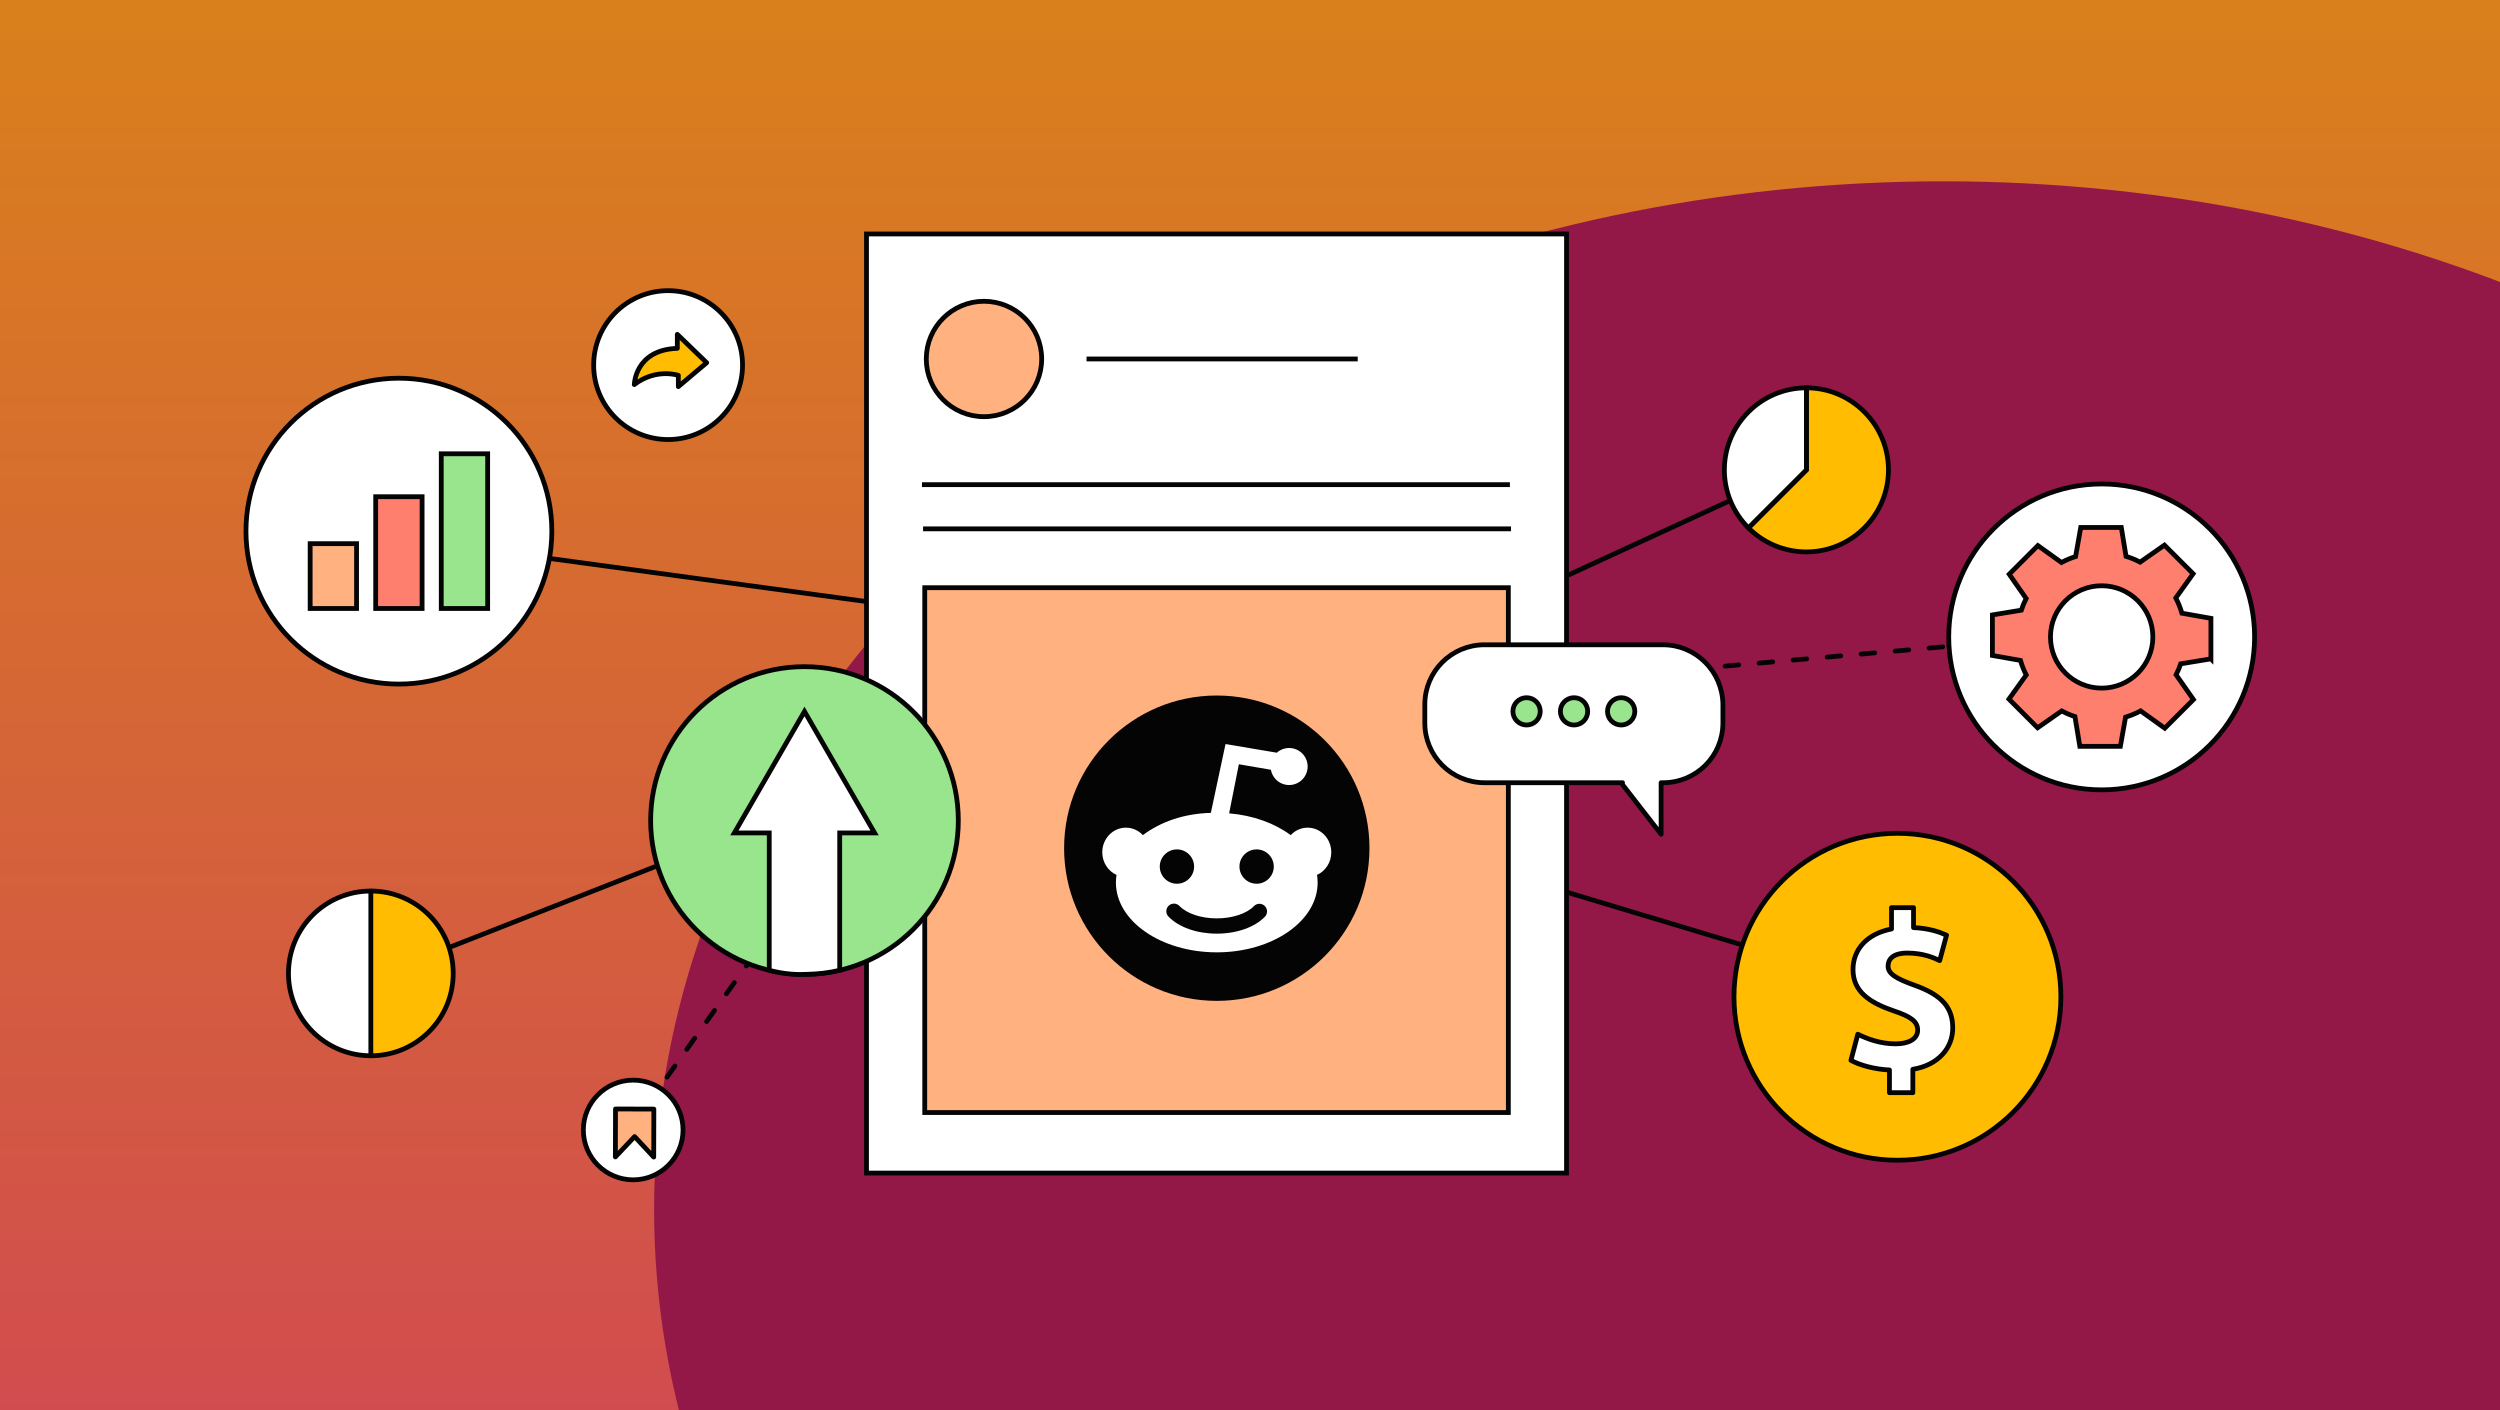 <svg xmlns="http://www.w3.org/2000/svg" width="780" height="440" viewBox="0 0 780 440" fill="none"><g clip-path="url(#clip0_42_2)"><g clip-path="url(#clip1_42_2)"><path d="M-114 617L875 617L875 -151L-114 -151L-114 617Z" fill="black"></path><path d="M-114 617L875 617L875 -151L-114 -151L-114 617Z" fill="#006B40" fill-opacity="0.283"></path><mask id="mask0_42_2" style="mask-type:luminance" maskUnits="userSpaceOnUse" x="-114" y="-151" width="989" height="768"><path d="M-114 617L875 617L875 -151L-114 -151L-114 617Z" fill="white"></path></mask><g mask="url(#mask0_42_2)"><g filter="url(#filter0_f_42_2)"><path d="M-347.655 261.8L410.785 261.8L410.785 -143.8L-347.655 -143.8L-347.655 261.8Z" fill="#59CB59"></path><path d="M-37.352 460.519L751.375 460.52L751.375 -114.041L-37.352 -114.041L-37.352 460.519Z" fill="#083F3F"></path></g></g><g style="mix-blend-mode:overlay"><path d="M-114 617L875 617L875 -151L-114 -151L-114 617Z" fill="#808080"></path></g><g clip-path="url(#clip2_42_2)"><rect width="2673.97" height="841.585" transform="translate(1741.18 629.094) rotate(-180)" fill="url(#paint0_linear_42_2)"></rect><g filter="url(#filter1_f_42_2)"><ellipse cx="606.363" cy="377.333" rx="402.288" ry="320.768" transform="rotate(-180 606.363 377.333)" fill="#931847"></ellipse></g></g></g><path d="M400.327 220.027L665.293 196.588" stroke="#040404" stroke-width="1.5" stroke-miterlimit="10" stroke-linecap="round" stroke-linejoin="round" stroke-dasharray="4.26 6.39"></path><path d="M235.295 297.907L206.209 338.712" stroke="#040404" stroke-width="1.5" stroke-miterlimit="10" stroke-linecap="round" stroke-linejoin="round" stroke-dasharray="4.26 6.39"></path><path d="M469.578 188.49L565.678 144.275" stroke="#040404" stroke-width="1.5" stroke-miterlimit="10" stroke-linecap="round" stroke-linejoin="round"></path><path d="M444.328 264.986L586.773 307.816" stroke="#040404" stroke-width="1.5" stroke-miterlimit="10" stroke-linecap="round" stroke-linejoin="round"></path><path d="M298.9 191.58L154.111 171.87" stroke="#040404" stroke-width="1.5" stroke-miterlimit="10" stroke-linecap="round" stroke-linejoin="round"></path><path d="M212.709 267.117L117.994 304.3" stroke="#040404" stroke-width="1.5" stroke-miterlimit="10" stroke-linecap="round" stroke-linejoin="round"></path><path d="M208.447 137.138C221.274 137.138 231.673 126.739 231.673 113.912C231.673 101.085 221.274 90.686 208.447 90.686C195.62 90.686 185.221 101.085 185.221 113.912C185.221 126.739 195.62 137.138 208.447 137.138Z" fill="white" stroke="#040404" stroke-width="1.5" stroke-miterlimit="10" stroke-linecap="round" stroke-linejoin="round"></path><path d="M197.9 119.984C197.9 119.984 198.113 109.117 211.324 108.691V104.323L220.486 113.166L211.643 120.623V117.108C211.643 117.108 204.718 114.764 197.9 119.984Z" fill="#FFBC00" stroke="#040404" stroke-width="1.5" stroke-miterlimit="10" stroke-linecap="round" stroke-linejoin="round"></path><path d="M488.756 73H270.347V366H488.756V73Z" fill="white" stroke="#040404" stroke-width="1.5" stroke-miterlimit="10"></path><path d="M470.602 183.363H288.519V347.112H470.602V183.363Z" fill="#FFB180" stroke="#040404" stroke-width="1.5" stroke-miterlimit="10"></path><path d="M287.653 151.213H471.09" stroke="#040404" stroke-width="1.5" stroke-miterlimit="10"></path><path d="M288 165H471.437" stroke="#040404" stroke-width="1.5" stroke-miterlimit="10"></path><path d="M518.8 201.168H463.186C452.851 201.168 444.541 209.478 444.541 219.813V225.566C444.541 235.9 452.851 244.21 463.186 244.21H506.228L506.015 244.53L518.267 260.298V244.21H518.906C529.241 244.21 537.551 235.9 537.551 225.566V219.813C537.444 209.478 529.134 201.168 518.8 201.168Z" fill="white" stroke="#040404" stroke-width="1.5" stroke-miterlimit="10" stroke-linecap="round" stroke-linejoin="round"></path><path d="M476.29 226.205C478.644 226.205 480.552 224.297 480.552 221.944C480.552 219.59 478.644 217.682 476.29 217.682C473.936 217.682 472.028 219.59 472.028 221.944C472.028 224.297 473.936 226.205 476.29 226.205Z" fill="#98E58E" stroke="#040404" stroke-width="1.5" stroke-miterlimit="10" stroke-linecap="round" stroke-linejoin="round"></path><path d="M491.099 226.205C493.453 226.205 495.361 224.297 495.361 221.944C495.361 219.59 493.453 217.682 491.099 217.682C488.745 217.682 486.837 219.59 486.837 221.944C486.837 224.297 488.745 226.205 491.099 226.205Z" fill="#98E58E" stroke="#040404" stroke-width="1.5" stroke-miterlimit="10" stroke-linecap="round" stroke-linejoin="round"></path><path d="M505.802 226.205C508.156 226.205 510.064 224.297 510.064 221.944C510.064 219.59 508.156 217.682 505.802 217.682C503.448 217.682 501.54 219.59 501.54 221.944C501.54 224.297 503.448 226.205 505.802 226.205Z" fill="#98E58E" stroke="#040404" stroke-width="1.5" stroke-miterlimit="10" stroke-linecap="round" stroke-linejoin="round"></path><path d="M591.997 361.995C620.162 361.995 642.995 339.162 642.995 310.997C642.995 282.832 620.162 260 591.997 260C563.832 260 541 282.832 541 310.997C541 339.162 563.832 361.995 591.997 361.995Z" fill="#FFBC00" stroke="#040404" stroke-width="1.5" stroke-miterlimit="10"></path><path d="M589.51 340.488V333.835C584.789 333.621 580.282 332.333 577.492 330.831L579.638 322.676C582.643 324.178 586.72 325.68 591.442 325.68C595.519 325.68 598.309 324.178 598.309 321.388C598.309 318.598 595.949 317.096 590.798 315.379C583.287 312.804 578.136 309.37 578.136 302.502C578.136 296.279 582.428 291.342 590.154 289.84V283.187H597.022V289.411C601.743 289.626 604.962 290.699 607.323 291.772L605.177 299.712C603.46 298.854 600.026 297.352 595.09 297.352C590.583 297.352 589.081 299.283 589.081 301.429C589.081 303.79 591.442 305.292 597.451 307.438C605.821 310.443 609.254 314.306 609.254 320.744C609.254 326.968 604.748 332.333 596.807 333.621V340.918H589.51V340.488Z" fill="white" stroke="#040404" stroke-width="1.5" stroke-miterlimit="10" stroke-linecap="round" stroke-linejoin="round"></path><path d="M563.6 121V146.6L545.5 164.7C550.1 169.3 556.5 172.2 563.6 172.2C577.7 172.2 589.2 160.7 589.2 146.6C589.2 132.5 577.7 121 563.6 121Z" fill="#FFBC00" stroke="#040404" stroke-width="1.5" stroke-miterlimit="10"></path><path d="M563.6 121C549.5 121 538 132.5 538 146.6C538 153.7 540.9 160.1 545.5 164.7L563.6 146.6V121Z" fill="white" stroke="#040404" stroke-width="1.5" stroke-miterlimit="10"></path><path d="M115.7 278C129.9 278 141.4 289.5 141.4 303.7C141.4 317.9 129.9 329.4 115.7 329.4" fill="#FFBC00"></path><path d="M115.7 278C129.9 278 141.4 289.5 141.4 303.7C141.4 317.9 129.9 329.4 115.7 329.4" stroke="#040404" stroke-width="1.5" stroke-miterlimit="10"></path><path d="M115.7 329.4C101.5 329.4 90 317.9 90 303.7C90 289.5 101.5 278 115.7 278V329.4Z" fill="white" stroke="#040404" stroke-width="1.5" stroke-miterlimit="10" stroke-linecap="round" stroke-linejoin="round"></path><path d="M298.995 255.998C298.995 229.489 277.506 208 250.998 208C224.489 208 203 229.489 203 255.998C203 282.506 224.489 303.995 250.998 303.995C277.506 303.995 298.995 282.506 298.995 255.998Z" fill="#98E58E" stroke="#040404" stroke-width="1.5" stroke-miterlimit="10"></path><path d="M250.998 221.977L261.942 240.93L272.879 259.884L261.988 259.884L261.988 302.728C260.478 303.082 258.784 303.404 256.926 303.634C255.14 303.85 253.486 303.949 251.983 303.982C250.453 304.067 248.713 304.074 246.809 303.923C244.183 303.706 241.892 303.24 240.001 302.728L240.001 259.884L229.11 259.884L240.054 240.93L250.998 221.977Z" fill="white" stroke="#040404" stroke-width="1.5" stroke-miterlimit="10"></path><path d="M124.456 213.437C150.81 213.437 172.175 192.073 172.175 165.719C172.175 139.364 150.81 118 124.456 118C98.102 118 76.737 139.364 76.737 165.719C76.737 192.073 98.102 213.437 124.456 213.437Z" fill="white" stroke="#040404" stroke-width="1.5" stroke-miterlimit="10"></path><path d="M131.694 154.975H117.217V189.849H131.694V154.975Z" fill="#FF7F6E" stroke="#040404" stroke-width="1.5" stroke-miterlimit="10"></path><path d="M111.245 169.622H96.768V189.849H111.245V169.622Z" fill="#FFB180" stroke="#040404" stroke-width="1.5" stroke-miterlimit="10"></path><path d="M152.15 141.582H137.673V189.849H152.15V141.582Z" fill="#98E58E" stroke="#040404" stroke-width="1.5" stroke-miterlimit="10"></path><path d="M655.719 246.437C682.073 246.437 703.437 225.073 703.437 198.719C703.437 172.364 682.073 151 655.719 151C629.364 151 608 172.364 608 198.719C608 225.073 629.364 246.437 655.719 246.437Z" fill="white" stroke="#040404" stroke-width="1.5" stroke-miterlimit="10"></path><path d="M689.809 205.572V192.923L680.756 191.317C680.273 189.659 679.627 188.06 678.844 186.559L684.248 179.014L675.306 170.078L667.709 175.391C666.325 174.66 664.856 174.053 663.329 173.583L661.841 164.563H649.198L647.586 173.642C646.052 174.125 644.584 174.752 643.18 175.502L635.818 170.222L626.876 179.157L632.163 186.729C631.569 187.897 631.06 189.117 630.649 190.377L621.628 191.859V204.501L630.381 206.055C630.844 207.641 631.458 209.155 632.189 210.598L626.791 218.123L635.733 227.065L643.246 221.811C644.564 222.509 645.941 223.103 647.384 223.573L648.911 232.861H661.554L663.172 223.743C664.811 223.247 666.39 222.594 667.878 221.798L675.411 227.202L684.353 218.26L678.942 210.526C679.496 209.429 679.979 208.287 680.384 207.112L689.803 205.565L689.809 205.572ZM655.719 214.697C646.894 214.697 639.747 207.543 639.747 198.725C639.747 189.907 646.901 182.754 655.719 182.754C664.537 182.754 671.69 189.907 671.69 198.725C671.69 207.543 664.537 214.697 655.719 214.697Z" fill="#FF7F6E" stroke="#040404" stroke-width="1.5" stroke-miterlimit="10"></path><path d="M197.555 368.11C206.146 368.11 213.11 361.146 213.11 352.555C213.11 343.964 206.146 337 197.555 337C188.964 337 182 343.964 182 352.555C182 361.146 188.964 368.11 197.555 368.11Z" fill="white" stroke="#040404" stroke-width="1.5" stroke-miterlimit="10" stroke-linecap="round" stroke-linejoin="round"></path><path d="M203.959 361L198 354.613L192 360.959L192.041 346L204 346.041L203.959 361Z" fill="#FFB180" stroke="#040404" stroke-width="1.5" stroke-miterlimit="10" stroke-linecap="round" stroke-linejoin="round"></path><circle cx="376.769" cy="263.566" r="41.826" fill="white"></circle><path d="M367.205 275.723C370.162 275.723 372.56 273.326 372.56 270.368C372.56 267.41 370.162 265.012 367.205 265.012C364.247 265.012 361.849 267.41 361.849 270.368C361.849 273.326 364.247 275.723 367.205 275.723Z" fill="#040404"></path><path d="M392.065 275.723C395.023 275.723 397.421 273.326 397.421 270.368C397.421 267.41 395.023 265.012 392.065 265.012C389.108 265.012 386.71 267.41 386.71 270.368C386.71 273.326 389.108 275.723 392.065 275.723Z" fill="#040404"></path><path d="M379.635 291.298C373.432 291.298 367.822 289.323 364.606 286.011C363.666 285.092 363.649 283.584 364.568 282.643C365.015 282.186 365.627 281.928 366.266 281.927H366.272C366.921 281.927 367.542 282.192 367.991 282.66C370.282 285.049 374.744 286.534 379.635 286.534C384.526 286.534 388.988 285.049 391.279 282.66C392.222 281.742 393.73 281.762 394.647 282.704C395.52 283.6 395.551 285.018 394.719 285.952C391.513 289.3 385.874 291.298 379.635 291.298Z" fill="#040404"></path><path d="M379.635 217C353.327 217 332 238.327 332 264.635C332 290.943 353.327 312.27 379.635 312.27C405.943 312.27 427.27 290.943 427.27 264.635C427.27 238.327 405.943 217 379.635 217ZM410.912 272.971C411.041 273.762 411.105 274.563 411.104 275.365C411.104 287.381 397.012 297.13 379.635 297.13C362.258 297.13 348.166 287.381 348.166 275.366C348.165 274.564 348.229 273.764 348.358 272.972C345.738 271.792 343.909 269.076 343.909 265.915C343.909 261.669 347.206 258.23 351.277 258.23C353.288 258.234 355.207 259.08 356.567 260.562C362.056 256.469 369.197 253.841 377.82 253.613L377.789 253.596L382.362 232.14L398.363 234.845C400.743 232.721 404.394 232.929 406.518 235.308C408.642 237.688 408.435 241.339 406.055 243.463C403.675 245.587 400.024 245.38 397.9 243C397.186 242.201 396.709 241.218 396.522 240.163L386.525 238.45L383.487 253.758H383.446C391.02 254.391 397.767 256.886 402.7 260.563C404.06 259.081 405.978 258.236 407.99 258.232C412.06 258.232 415.358 261.67 415.358 265.916C415.361 269.076 413.532 271.792 410.912 272.971Z" fill="#040404"></path><path d="M307 130C316.941 130 325 121.941 325 112C325 102.059 316.941 94 307 94C297.059 94 289 102.059 289 112C289 121.941 297.059 130 307 130Z" fill="#FFB180" stroke="#040404" stroke-width="1.5" stroke-miterlimit="10"></path><path d="M339 112H423.614" stroke="#040404" stroke-width="1.5" stroke-miterlimit="10"></path></g><defs><filter id="filter0_f_42_2" x="-542.284" y="-338.429" width="1488.29" height="993.577" filterUnits="userSpaceOnUse" color-interpolation-filters="sRGB"><feFlood flood-opacity="0" result="BackgroundImageFix"></feFlood><feBlend mode="normal" in="SourceGraphic" in2="BackgroundImageFix" result="shape"></feBlend><feGaussianBlur stdDeviation="97.314" result="effect1_foregroundBlur_42_2"></feGaussianBlur></filter><filter id="filter1_f_42_2" x="52.412" y="-95.099" width="1107.9" height="944.864" filterUnits="userSpaceOnUse" color-interpolation-filters="sRGB"><feFlood flood-opacity="0" result="BackgroundImageFix"></feFlood><feBlend mode="normal" in="SourceGraphic" in2="BackgroundImageFix" result="shape"></feBlend><feGaussianBlur stdDeviation="75.832" result="effect1_foregroundBlur_42_2"></feGaussianBlur></filter><linearGradient id="paint0_linear_42_2" x1="1336.98" y1="0" x2="1336.98" y2="841.585" gradientUnits="userSpaceOnUse"><stop stop-color="#CE3665"></stop><stop offset="1" stop-color="#DD9903"></stop></linearGradient><clipPath id="clip0_42_2"><rect width="780" height="440" fill="white"></rect></clipPath><clipPath id="clip1_42_2"><rect x="875" y="617" width="989" height="768" rx="26.398" transform="rotate(-180 875 617)" fill="white"></rect></clipPath><clipPath id="clip2_42_2"><rect width="2673.97" height="841.585" fill="white" transform="translate(1741.18 629.094) rotate(-180)"></rect></clipPath></defs></svg>